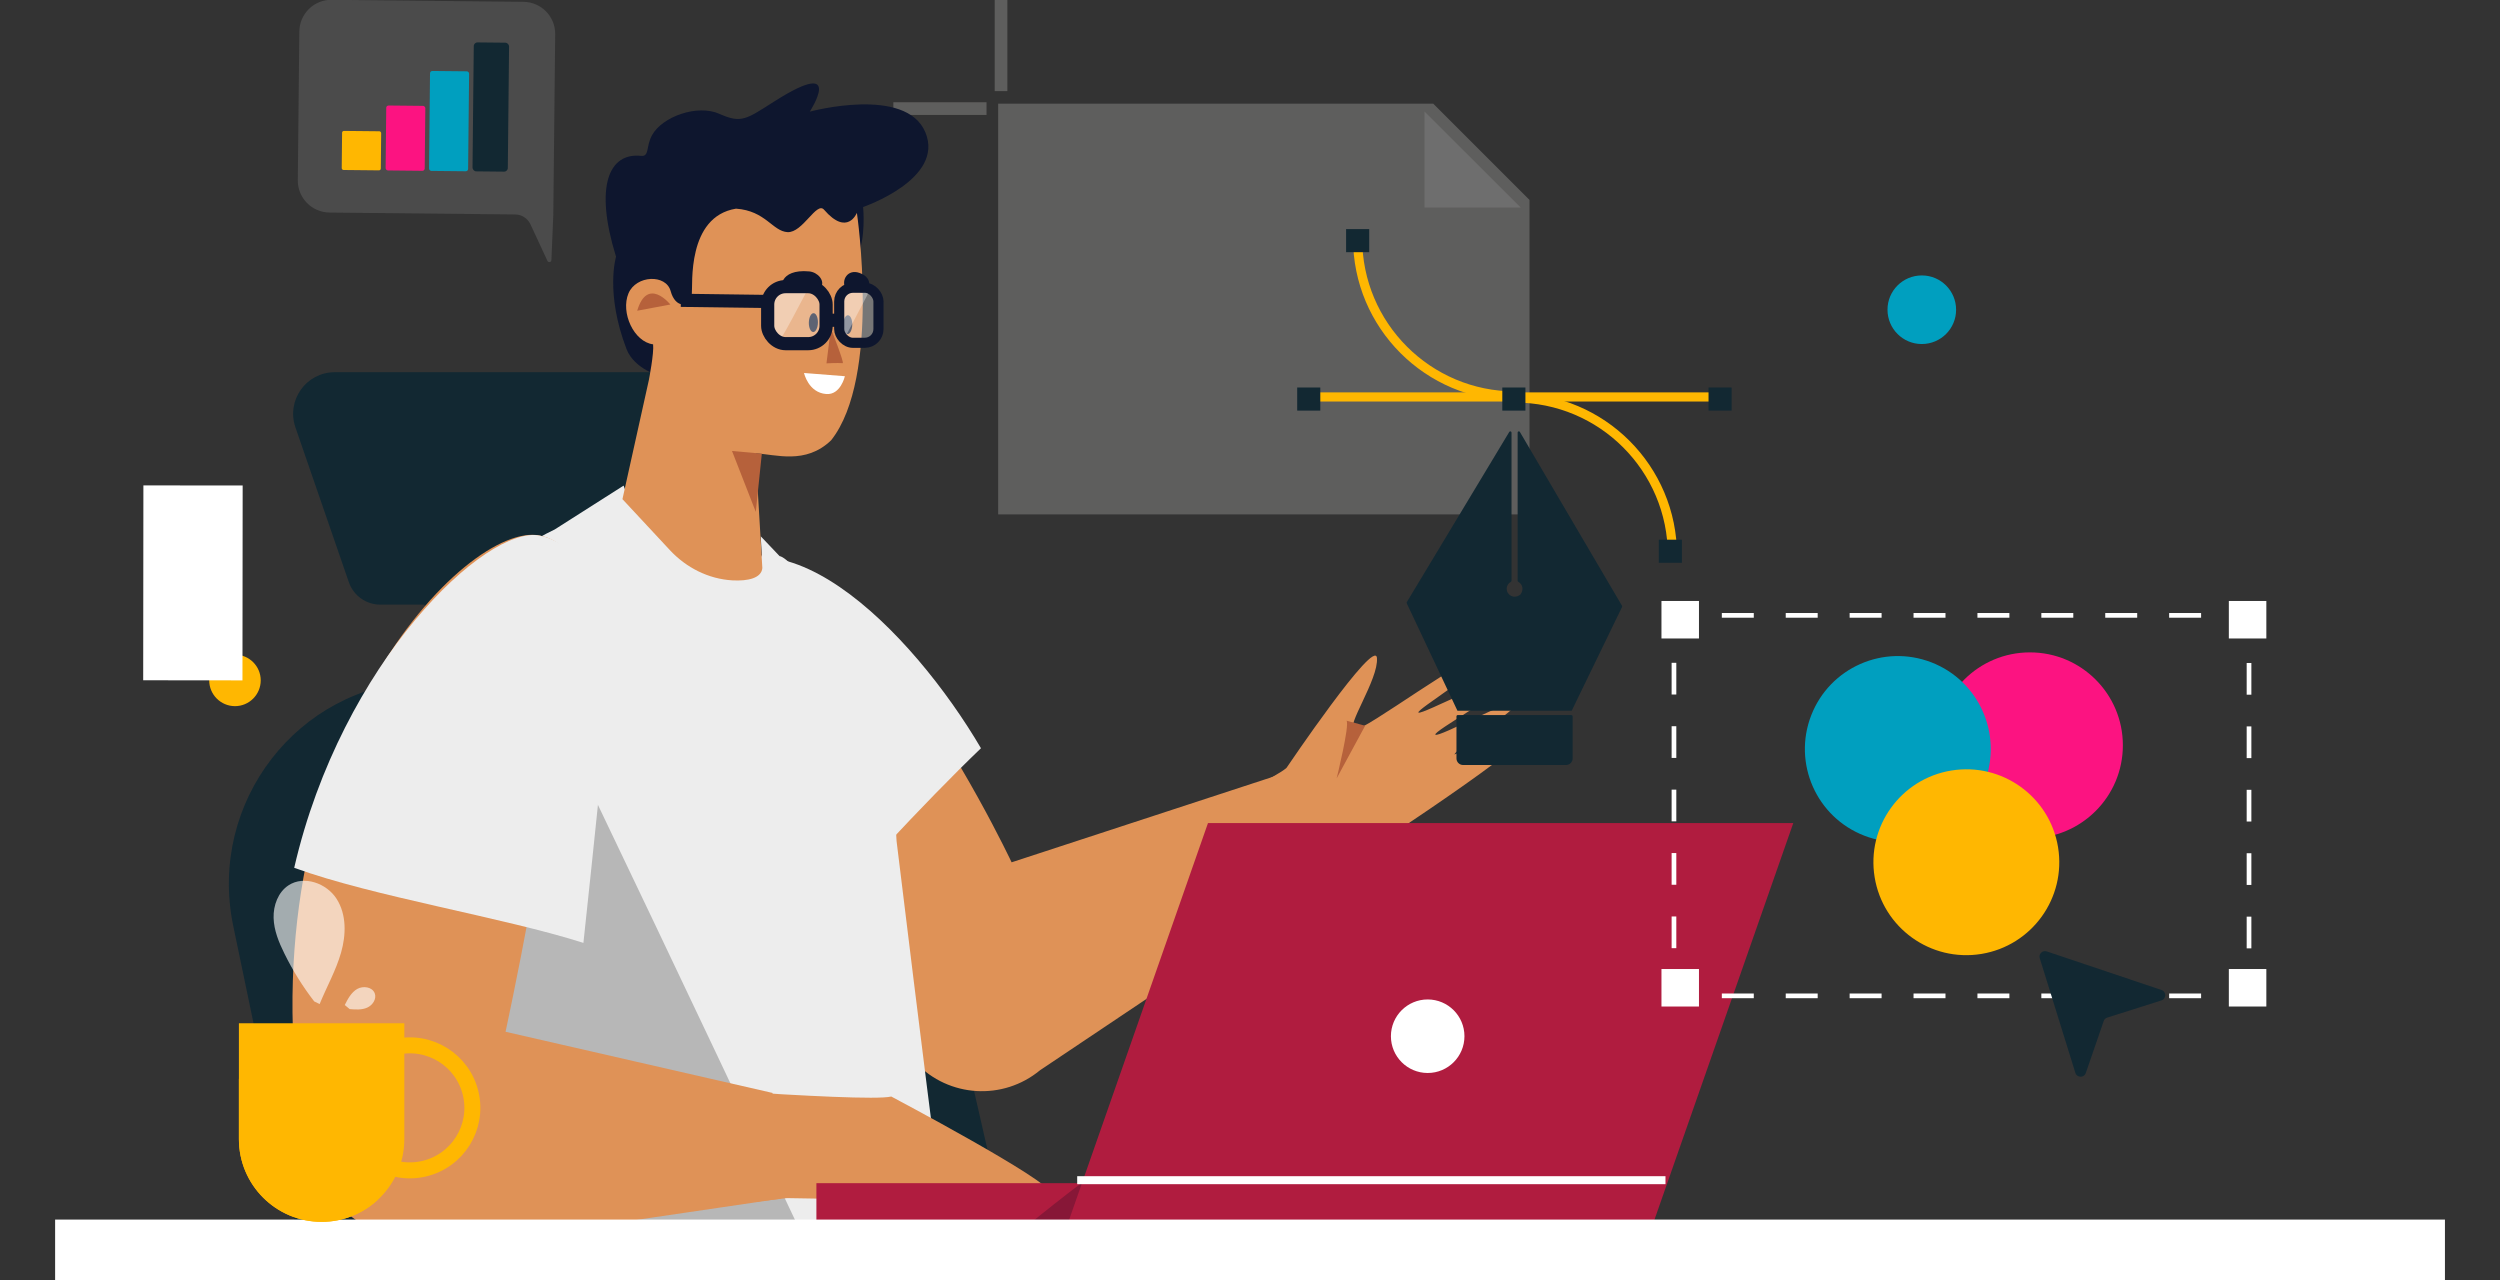 <?xml version="1.0" encoding="UTF-8"?>
<svg xmlns="http://www.w3.org/2000/svg" xmlns:xlink="http://www.w3.org/1999/xlink" viewBox="0 0 410 210">
  <rect x="0" y="0" width="410" height="210" fill="#333333" stroke="none"/>
  <defs>
    <style>
      .cls-1 {
        fill: #b7b7b7;
      }

      .cls-2 {
        stroke: #122832;
        stroke-width: 5.92px;
      }

      .cls-2, .cls-3, .cls-4, .cls-5, .cls-6, .cls-7, .cls-8, .cls-9, .cls-10, .cls-11, .cls-12, .cls-13 {
        fill: none;
      }

      .cls-2, .cls-3, .cls-4, .cls-5, .cls-6, .cls-7, .cls-8, .cls-10, .cls-11, .cls-12, .cls-14, .cls-13 {
        stroke-miterlimit: 10;
      }

      .cls-15, .cls-16, .cls-17, .cls-14 {
        fill: #fff;
      }

      .cls-16, .cls-18, .cls-19, .cls-6, .cls-20, .cls-21, .cls-22, .cls-23 {
        mix-blend-mode: multiply;
      }

      .cls-24, .cls-18 {
        fill: #ffb701;
      }

      .cls-25 {
        fill: #b6613b;
      }

      .cls-26 {
        isolation: isolate;
      }

      .cls-27 {
        opacity: .29;
      }

      .cls-3 {
        stroke: #c9c8c3;
        stroke-width: 2.08px;
      }

      .cls-19 {
        fill: #c9c8c3;
      }

      .cls-4 {
        stroke-width: 1.5px;
      }

      .cls-4, .cls-5 {
        stroke: #ffb701;
      }

      .cls-5 {
        stroke-width: 2.62px;
      }

      .cls-6 {
        stroke-dasharray: 0 5.23;
      }

      .cls-6, .cls-7, .cls-8, .cls-10, .cls-14, .cls-13 {
        stroke: #fff;
      }

      .cls-6, .cls-8, .cls-10, .cls-13 {
        stroke-width: .77px;
      }

      .cls-28 {
        fill: #871737;
      }

      .cls-29 {
        fill: #122832;
      }

      .cls-7 {
        stroke-width: 1.31px;
      }

      .cls-17 {
        opacity: .33;
      }

      .cls-30 {
        clip-path: url(#clippath);
      }

      .cls-31, .cls-21 {
        fill: #fc1381;
      }

      .cls-32 {
        fill: #df9257;
      }

      .cls-33, .cls-20 {
        fill: #009fbf;
      }

      .cls-10 {
        stroke-dasharray: 0 0 5.24 5.24;
      }

      .cls-11 {
        stroke-width: 2.16px;
      }

      .cls-11, .cls-12 {
        stroke: #0e162e;
      }

      .cls-12 {
        stroke-width: 1.66px;
      }

      .cls-34 {
        fill: #b01c3f;
      }

      .cls-14 {
        stroke-width: 1.74px;
      }

      .cls-13 {
        stroke-dasharray: 0 0 5.2 5.2;
      }

      .cls-35 {
        opacity: .61;
      }

      .cls-22 {
        fill: #a0a0a0;
        opacity: .22;
      }

      .cls-36 {
        fill: #0e162e;
      }

      .cls-37 {
        fill: #ededed;
      }
    </style>
    <clipPath id="clippath">
      <rect class="cls-9" width="410" height="210"></rect>
    </clipPath>
  </defs>
  <g class="cls-26">
    <g id="Layer_2" data-name="Layer 2">
      <g id="OBJECTS">
        <g class="cls-30">
          <g>
            <g class="cls-27">
              <path class="cls-19" d="m250.84,84.36h-87.14V17h71.35c6.17,6.17,9.62,9.62,15.79,15.79v51.57Z"></path>
              <line class="cls-3" x1="161.79" y1="17.81" x2="146.51" y2="17.81"></line>
              <line class="cls-3" x1="164.17" y1="14.94" x2="164.17" y2="-.33"></line>
              <polyline class="cls-15" points="233.62 18.29 233.62 34.04 249.4 34.04"></polyline>
            </g>
            <g>
              <g>
                <path class="cls-29" d="m69.06,111.68l74.58-3.29,22.72,99.48-116.31.63-11.85-56.9c-4.02-20.07,10.64-39.03,30.87-39.93Z"></path>
                <g>
                  <line class="cls-2" x1="72.1" y1="96.88" x2="75.64" y2="110.75"></line>
                  <line class="cls-2" x1="103.4" y1="96.88" x2="106.95" y2="110.75"></line>
                  <path class="cls-29" d="m62.38,99.15h61.44l-13.16-38.11h-55.76c-4.69,0-7.98,4.62-6.45,9.05l8.76,25.39c.76,2.2,2.83,3.68,5.16,3.68Z"></path>
                </g>
                <g>
                  <g>
                    <path class="cls-32" d="m191.02,161.09c9.99-6.63,27.8-18,27.8-18,0,0,31.49-20.43,30.91-22.18-.59-1.75-11.21,2.83-11.21,2.83.83-1.62,10.54-7.4,10.15-8.44-.39-1.05-12.71,5.7-13.26,5.19s12.3-7.45,11.55-8.84-13.6,5.55-14.32,5.22c-.72-.33,12.11-7.98,10.48-9.16s-19.39,12.27-20.99,11.97c-1.6-.3,3.98-8.25,3.69-11.77-.29-3.52-14.84,18.03-14.84,18.03-3.34,2.91-29.65,14.21-29.65,14.21l9.69,20.96Z"></path>
                    <path class="cls-25" d="m223.88,119.03l-4.67,8.62s2.17-8.77,1.62-9.46l3.05.83Z"></path>
                    <path class="cls-32" d="m165.9,141.41s-33.04-70.27-53.65-43.51c-22.16,28.77,17.65,54.94,37.95,76.4,5.4,5.7,14.3,6.23,20.35,1.23l47.86-32.07-8.11-16.57-44.4,14.53Z"></path>
                    <path class="cls-37" d="m130.32,155.18c8.83-10,20.95-23.25,30.56-32.47-11.13-18.97-34.43-43.26-48.63-24.81-15.95,20.7.2,40.06,18.07,57.28Z"></path>
                  </g>
                  <g>
                    <path class="cls-37" d="m61.71,118.88c-1.14-17.73,29.25-32.04,29.25-32.04l11.31-7.2.68,1.89,18.86,17.63,3.13-8.16-.18-3.05,3.09,3.25c2.28.37,11.56,13.05,14,18.95,3.7,8.98,4.83,20.75,5.19,27.81,8.4,68.8,9.05,70.94,9.05,70.94h-84.13s-3.19,20.06-10.25-90.02Z"></path>
                    <path class="cls-1" d="m79.05,93.5c.87-.57,55.5,115.4,55.5,115.4h-67.72s-5.73-50.8-4.89-91.76c0,0,.99-12.97,17.11-23.64Z"></path>
                  </g>
                  <g>
                    <path class="cls-36" d="m140.49,42.38c1.6-3.25,1.06-8.43,1.06-8.43,0,0,13.42-4.58,10.21-12.25-3.2-7.67-18.96-3.39-18.96-3.39,0,0,5.97-9.15-5.76-1.71-4.66,2.96-5.44,3.69-9.06,2.07-3.62-1.61-9.37.46-11.04,3.49-1.04,1.88-.4,3.55-1.81,3.4-5.25-.55-7.7,4.93-4.1,16.54,0,0-1.82,5.92,1.72,15.15,1.28,3.34,5.63,4.46,5.63,4.46"></path>
                    <path class="cls-32" d="m140.53,34.91s3.98,26.91-4.22,37.29c-4.21,4.07-9.17,2.29-12.35,2.16-.12-1.15.5,9.35,1.06,18.76,0,.02,0,.05,0,.07-.17,1.62-2.34,2.13-4.9,1.99-3.92-.22-7.58-2.08-10.26-4.96l-7.78-8.36,4.34-19.56s.86-4.41.69-5.83c-3.16-.4-5.36-5.22-4.04-8.36,1.26-2.99,6.16-3.19,6.92-.36.77,2.86,3.17,2.79,3.47.41.17-1.37-.86-12.61,7.24-13.94,4.87.34,5.99,3.71,8.46,3.85,2.48.13,4.76-5.09,5.98-3.68,3.85,4.45,5.39.51,5.39.51Z"></path>
                    <path class="cls-25" d="m104.5,50.96c1.69-5.7,5.44-1.02,5.44-1.02l-5.44,1.02Z"></path>
                    <polygon class="cls-25" points="124.94 74.4 120.05 73.96 123.95 83.95 124.94 74.4"></polygon>
                    <g>
                      <path class="cls-25" d="m136.26,53.85s2.27,5.74,1.94,5.71c-.87-.07-2.66.03-2.66.03l.72-5.74Z"></path>
                      <path class="cls-36" d="m138.28,53.23c-.02.85.3,1.55.71,1.56.41.01.76-.67.78-1.53s-.3-1.55-.71-1.56c-.41-.01-.76.67-.78,1.53Z"></path>
                      <path class="cls-36" d="m132.65,52.89c-.02.85.3,1.55.71,1.56.41.01.76-.67.78-1.53s-.3-1.55-.71-1.56-.76.67-.78,1.53Z"></path>
                      <path class="cls-36" d="m128.78,47.44c-.99.1-1.06-3.39,3.93-2.93,1.41.13,2.61,1.52,1.95,2.58-.43.69-2.31,0-5.88.36Z"></path>
                      <path class="cls-36" d="m141.34,48.02c.94.32,2.38-2.31-.41-3.27-1.94-.67-2.97,1.22-2.29,2.47.35.64,1.22.29,2.69.8Z"></path>
                      <path class="cls-15" d="m138.56,61.7l-6.7-.53s.7,3.22,3.64,3.45c2.36.19,3.06-2.92,3.06-2.92Z"></path>
                    </g>
                  </g>
                  <path class="cls-32" d="m95.77,200.33c11.91-1.36,33.29-3.84,33.29-3.84,0,0,42.83.9,43.1-.93.27-1.82-25.99-15.73-25.99-15.73-4.3,1.07-49.49-2.58-49.49-2.58l-.91,23.07Z"></path>
                  <path class="cls-32" d="m91.57,115.87c.29-5.85,8.36-25.65-3.03-28.04-12.01-2.52-47.53,33.87-39.37,94.61,1.85,13.78,9.82,25.16,33.72,20.79l45.17-6.66-1.37-17.33-43.78-10.03s7.81-35.98,8.66-53.35Z"></path>
                  <path class="cls-37" d="m95.68,154.63c1.82-17.33,3.19-29.03,3.65-38.3.29-5.85.61-26.11-10.79-28.49-8.74-1.83-32.53,20.75-40.29,54.48,12.9,4.71,34.33,8.13,47.42,12.31Z"></path>
                </g>
              </g>
              <g>
                <g>
                  <g>
                    <g>
                      <rect class="cls-17" x="125.9" y="47.01" width="9.58" height="9.35" rx="2.93" ry="2.93"></rect>
                      <path class="cls-17" d="m127.66,56.17c.5-.79.99-1.59,1.45-2.42,1.24-2.22,2.39-4.53,3.62-6.74h-4.26c-1.42,0-2.57,1.49-2.57,3.33v2.68c0,1.47.74,2.71,1.76,3.15Z"></path>
                    </g>
                    <rect class="cls-11" x="125.9" y="47.01" width="9.58" height="9.35" rx="2.93" ry="2.93"></rect>
                  </g>
                  <g>
                    <g>
                      <rect class="cls-17" x="137.63" y="47.19" width="6.44" height="9.03" rx="2.25" ry="2.25"></rect>
                      <path class="cls-17" d="m138.41,55.68c1.46-2.77,2.92-5.54,4.37-8.32-.22-.1-.45-.17-.69-.17h-2.49c-1.09,0-1.98,1.15-1.98,2.56v3.9c0,.83.31,1.56.78,2.03Z"></path>
                    </g>
                    <rect class="cls-12" x="137.63" y="47.19" width="6.44" height="9.03" rx="2.25" ry="2.25"></rect>
                  </g>
                  <line class="cls-11" x1="135.49" y1="52.52" x2="137.44" y2="52.52"></line>
                </g>
                <line class="cls-11" x1="111.66" y1="49.25" x2="125.81" y2="49.44"></line>
              </g>
            </g>
            <g>
              <g>
                <rect class="cls-34" x="133.89" y="194.04" width="60.91" height="7.14"></rect>
                <path class="cls-28" d="m177.32,194.04c-3.06,2.32-6.07,4.7-9.04,7.14h26.52v-7.14h-17.48Z"></path>
                <polygon class="cls-34" points="270.93 201.18 174.94 201.18 198.11 134.98 294.1 134.98 270.93 201.18"></polygon>
                <line class="cls-7" x1="176.66" y1="193.55" x2="273.14" y2="193.55"></line>
                <path class="cls-15" d="m240.17,169.94c0-3.33-2.7-6.03-6.03-6.03s-6.03,2.7-6.03,6.03,2.7,6.03,6.03,6.03,6.03-2.7,6.03-6.03Z"></path>
              </g>
              <rect class="cls-15" x="9.04" y="200.01" width="391.93" height="10.3"></rect>
              <g>
                <g>
                  <path class="cls-24" d="m52.75,200.38h0c-7.49,0-13.57-6.07-13.57-13.57v-18.99h27.13v18.99c0,7.49-6.07,13.57-13.57,13.57Z"></path>
                  <path class="cls-18" d="m49.66,192.73c-5.36-3.89-8.81-9.58-10.48-15.83v9.92c0,7.49,6.07,13.57,13.57,13.57h0c3.56,0,6.78-1.38,9.2-3.62-4.12.09-8.38-1.2-12.29-4.04Z"></path>
                  <circle class="cls-5" cx="67.22" cy="181.69" r="10.25" transform="translate(-39.49 20) rotate(-13.12)"></circle>
                </g>
                <g class="cls-35">
                  <path class="cls-15" d="m51.53,164.23c-1.89-2.44-3.53-5.08-4.89-7.85-.91-1.84-1.71-3.79-1.77-5.84-.06-2.05.74-4.23,2.45-5.35,2.54-1.67,6.26-.34,7.89,2.23,1.64,2.57,1.56,5.9.72,8.83-.84,2.93-2.36,5.6-3.51,8.42"></path>
                  <path class="cls-15" d="m56.54,164.82c.51-1.01,1.07-2.07,2.04-2.63.98-.56,2.49-.34,2.88.72.34.91-.35,1.95-1.24,2.34-.89.4-1.91.32-2.88.24"></path>
                </g>
              </g>
            </g>
            <g>
              <g>
                <g>
                  <path class="cls-29" d="m266,99.33l-16.75-28.51c-.11-.16-.36-.08-.36.12v24.31c0,.07.04.13.11.17.65.35.97,1.23.36,2.06-.01.02-.03.04-.05.05-1.06.78-2.21.04-2.21-.97,0-.49.27-.92.68-1.14.07-.04.11-.1.11-.18v-24.3c0-.19-.25-.27-.36-.12l-16.81,27.92c-.05.07-.05.16,0,.23l8.3,17.59h18.74l8.25-17c.04-.07.04-.16,0-.23Z"></path>
                  <path class="cls-29" d="m239.09,117.27h18.61c.12,0,.21.1.21.21v6.9c0,.59-.48,1.08-1.08,1.08h-16.89c-.59,0-1.08-.48-1.08-1.08v-6.9c0-.12.1-.21.21-.21Z"></path>
                </g>
                <g>
                  <g>
                    <g>
                      <path class="cls-4" d="m222.65,39.12c0,14.26,11.56,25.82,25.82,25.82"></path>
                      <path class="cls-4" d="m274.28,91.09c0-14.26-11.56-25.82-25.82-25.82"></path>
                    </g>
                    <g>
                      <rect class="cls-29" x="220.76" y="37.57" width="3.79" height="3.79"></rect>
                      <rect class="cls-29" x="272.04" y="88.51" width="3.79" height="3.79"></rect>
                    </g>
                  </g>
                  <g>
                    <line class="cls-4" x1="214.72" y1="65.1" x2="282.87" y2="65.1"></line>
                    <g>
                      <rect class="cls-29" x="246.38" y="63.55" width="3.79" height="3.79"></rect>
                      <rect class="cls-29" x="212.74" y="63.55" width="3.79" height="3.79"></rect>
                      <rect class="cls-29" x="280.2" y="63.55" width="3.79" height="3.79"></rect>
                    </g>
                  </g>
                </g>
              </g>
              <g>
                <path class="cls-22" d="m54.03,34.86l30.45.31c1.08.01,2.06.64,2.52,1.63l2.78,5.99c.15.32.64.23.65-.13l.31-7.42.31-29.64c.03-2.9-2.3-5.27-5.2-5.3L54.39-.03c-2.9-.03-5.27,2.3-5.3,5.2l-.25,24.39c-.03,2.9,2.3,5.27,5.2,5.3Z"></path>
                <rect class="cls-31" x="63.29" y="17.33" width="6.41" height="10.65" rx=".38" ry=".38" transform="translate(.24 -.68) rotate(.59)"></rect>
                <rect class="cls-24" x="56.07" y="21.5" width="6.41" height="6.41" rx=".3" ry=".3" transform="translate(.26 -.61) rotate(.59)"></rect>
                <rect class="cls-33" x="70.44" y="11.67" width="6.41" height="16.39" rx=".38" ry=".38" transform="translate(.21 -.76) rotate(.59)"></rect>
                <rect class="cls-29" x="77.59" y="6.98" width="5.79" height="21.15" rx=".61" ry=".61" transform="translate(.19 -.83) rotate(.59)"></rect>
              </g>
              <g>
                <g class="cls-23">
                  <g>
                    <circle class="cls-21" cx="332.91" cy="122.23" r="15.24"></circle>
                    <circle class="cls-20" cx="311.25" cy="122.84" r="15.24" transform="translate(84.29 368.72) rotate(-68.83)"></circle>
                    <circle class="cls-18" cx="322.48" cy="141.4" r="15.24" transform="translate(-18.58 53.86) rotate(-9.28)"></circle>
                  </g>
                  <g>
                    <g>
                      <polyline class="cls-8" points="368.84 160.7 368.84 163.32 366.22 163.32"></polyline>
                      <line class="cls-10" x1="360.98" y1="163.32" x2="279.76" y2="163.32"></line>
                      <polyline class="cls-8" points="277.14 163.32 274.53 163.32 274.53 160.7"></polyline>
                      <line class="cls-13" x1="274.53" y1="155.5" x2="274.53" y2="106.13"></line>
                      <polyline class="cls-8" points="274.53 103.53 274.53 100.92 277.14 100.92"></polyline>
                      <line class="cls-10" x1="282.38" y1="100.92" x2="363.6" y2="100.92"></line>
                      <polyline class="cls-8" points="366.22 100.92 368.84 100.92 368.84 103.53"></polyline>
                      <line class="cls-13" x1="368.84" y1="108.73" x2="368.84" y2="158.1"></line>
                    </g>
                    <g>
                      <g>
                        <rect class="cls-14" x="273.35" y="99.43" width="4.41" height="4.41"></rect>
                        <rect class="cls-14" x="366.4" y="99.43" width="4.41" height="4.41"></rect>
                      </g>
                      <g>
                        <rect class="cls-14" x="273.35" y="159.79" width="4.41" height="4.41"></rect>
                        <rect class="cls-14" x="366.4" y="159.79" width="4.41" height="4.41"></rect>
                      </g>
                    </g>
                  </g>
                </g>
                <path class="cls-29" d="m345.01,167.45l-2.94,8.53c-.28.82-1.45.8-1.71-.03l-5.84-18.8c-.22-.7.45-1.35,1.14-1.12l18.83,6.33c.82.28.81,1.45-.02,1.71l-8.89,2.82c-.27.09-.49.29-.58.56Z"></path>
              </g>
            </g>
            <g>
              <g>
                <path class="cls-20" d="m320.8,50.8c0-3.11-2.51-5.63-5.62-5.63-3.11,0-5.63,2.51-5.63,5.62,0,3.11,2.51,5.63,5.62,5.63,3.11,0,5.63-2.51,5.63-5.62Z"></path>
                <rect class="cls-6" x="315.18" y="37.54" width="23.72" height="13.67" transform="translate(.05 -.37) rotate(.06)"></rect>
              </g>
              <g>
                <path class="cls-18" d="m42.76,111.59c0-2.33-1.88-4.22-4.22-4.23-2.33,0-4.22,1.88-4.23,4.22,0,2.33,1.89,4.22,4.22,4.23,2.33,0,4.22-1.88,4.23-4.22Z"></path>
                <rect class="cls-16" x="23.49" y="79.62" width="16.28" height="31.96" transform="translate(.11 -.04) rotate(.06)"></rect>
              </g>
            </g>
          </g>
        </g>
      </g>
    </g>
  </g>
</svg>
